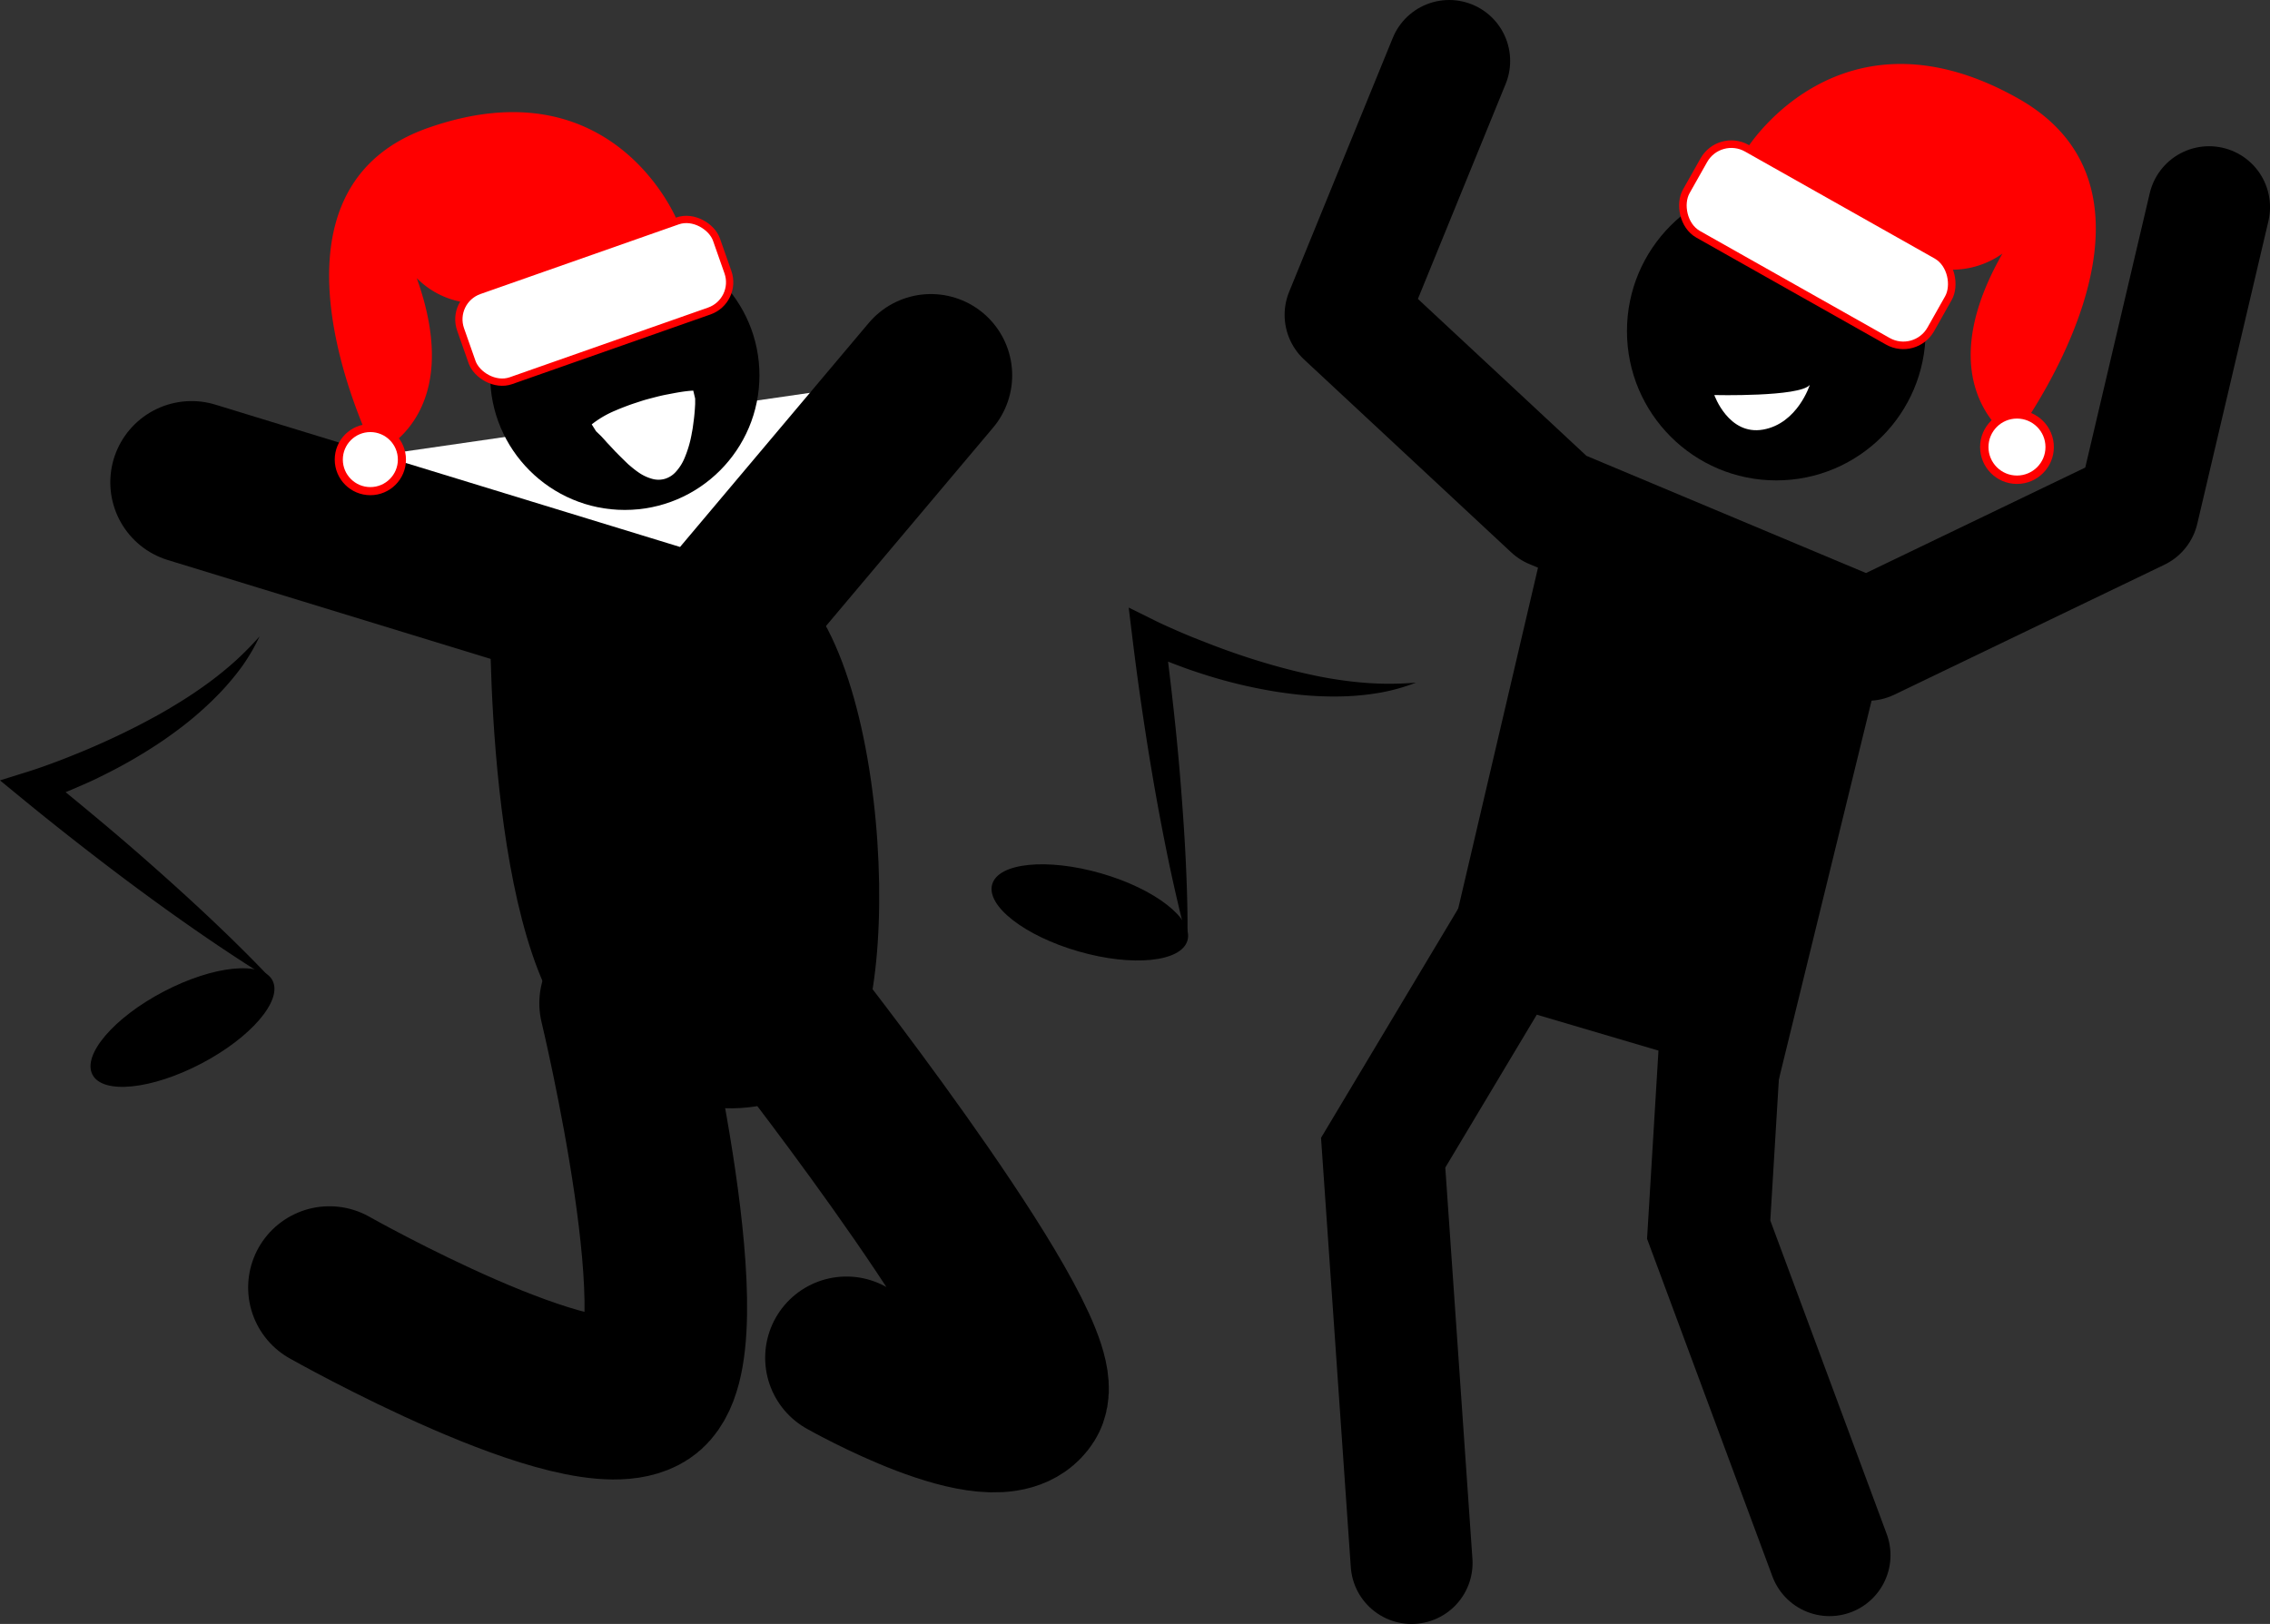 <svg xmlns="http://www.w3.org/2000/svg" viewBox="0 0 865.83 619.57"><rect x="0" y="0" width="865.83" height="619.57" fill="#333333" stroke="none"/><defs><style>.a,.c,.g,.h,.i,.j{fill:#fff;}.a,.b,.d,.e{stroke:#000;stroke-linecap:round;}.a,.b,.d{stroke-linejoin:round;}.a,.b{stroke-width:62px;}.b,.d,.e{fill:none;}.d,.e{stroke-width:46.5px;}.e,.g,.h,.i,.j{stroke-miterlimit:10;}.f{fill:red;}.g,.h,.i,.j{stroke:red;}.g{stroke-width:2.88px;}.h{stroke-width:3.2px;}.i{stroke-width:2.78px;}.j{stroke-width:3.09px;}</style></defs><polyline class="a" points="73.07 184.02 269.9 244.32 355.07 143.19"/><path d="M714.37,453.11s-2.55,134.62,35.73,168.44,72.09,28.71,97.61,10.2,19.78-171.62-26.15-191.4c0,0-28.71,31.9-51.68,30S714.37,453.11,714.37,453.11Z" transform="translate(-527.42 -223.47)"/><path class="b" d="M764.13,606.23s31.91,132.71,8.94,148-120-39.55-120-39.55" transform="translate(-527.42 -223.47)"/><path class="b" d="M831.13,613.89s98.25,125.69,87.4,142.92-68.26-15.32-68.26-15.32" transform="translate(-527.42 -223.47)"/><circle cx="238.31" cy="143.19" r="51.36"/><path class="c" d="M792.57,375.53l0,1.13,0,1-.12,2c-.1,1.25-.2,2.47-.34,3.57s-.28,2.14-.42,3.19-.34,1.9-.5,2.86a43.16,43.16,0,0,1-2.61,8.81,18.12,18.12,0,0,1-3.41,5.42,9.12,9.12,0,0,1-4.1,2.63,8.77,8.77,0,0,1-4.75.06,17,17,0,0,1-5.55-2.64c-1-.69-2-1.49-3.13-2.46-.27-.23-.58-.48-.85-.75s-.54-.51-.84-.81l-1.8-1.77-1-1c-.33-.34-.6-.64-1-1-.67-.75-1.33-1.44-2.11-2.28-.38-.42-.76-.78-1.17-1.24s-.75-.86-1.18-1.32-.89-1-1.36-1.43L754.77,388l-1.65-2.62a37.72,37.72,0,0,1,9.13-5.32c1.57-.69,3.17-1.3,4.77-1.9s3.22-1.09,4.83-1.63,3.26-.95,4.9-1.38,3.28-.84,5-1.16,3.33-.65,5-.92,3.37-.49,5.1-.57Z" transform="translate(-527.42 -223.47)"/><polyline class="d" points="552.76 23.25 513.23 120.12 592.28 193.74 712.39 244.11 815.46 194.51 842.59 79.04"/><polygon points="591.89 194.12 549.27 376.23 677.91 414.21 720.5 240.2 591.89 194.12"/><polyline class="e" points="579.49 352.99 527.57 439.78 538.42 596.32"/><polyline class="e" points="658.33 360.27 651.73 469.13 697.83 593.33"/><circle cx="677.52" cy="126.32" r="56.96"/><path class="c" d="M1181.3,374.19s32.55.78,36.42-3.87c0,0-4.65,14.72-17.82,17.05S1181.3,374.19,1181.3,374.19Z" transform="translate(-527.42 -223.47)"/><ellipse cx="597.02" cy="615.47" rx="38.75" ry="15.5" transform="translate(-744.86 123.91) rotate(-27.65)"/><path d="M631.34,597.48q-6.36-3.79-12.53-7.83c-4.12-2.67-8.2-5.41-12.25-8.17q-12.15-8.31-23.95-17c-7.9-5.78-15.68-11.71-23.4-17.71s-15.37-12.09-22.93-18.3l-8.86-7.27,10.91-3.41c1.87-.59,4-1.31,5.94-2s4-1.45,6-2.21,4-1.56,6-2.38,4-1.62,5.94-2.47c7.88-3.4,15.63-7.1,23.16-11.21,3.77-2,7.47-4.22,11.12-6.48s7.2-4.68,10.67-7.23,6.81-5.29,10.05-8.18a127.44,127.44,0,0,0,9.22-9.36,74.14,74.14,0,0,1-6.76,11.55A100.37,100.37,0,0,1,611,488.12a128.88,128.88,0,0,1-9.91,9.21c-3.45,2.9-7.08,5.58-10.77,8.17a189,189,0,0,1-23.28,13.63c-2,1-4,2-6.08,2.91s-4.12,1.82-6.19,2.69-4.16,1.73-6.28,2.52-4.19,1.54-6.5,2.29l2-10.69c7.63,6.11,15.17,12.34,22.66,18.62s14.89,12.69,22.19,19.21,14.54,13.12,21.63,19.89q5.33,5.08,10.55,10.29T631.34,597.48Z" transform="translate(-527.42 -223.47)"/><ellipse cx="943.1" cy="571.56" rx="15.5" ry="38.75" transform="translate(-394.34 1096.41) rotate(-73.95)"/><path d="M980.34,582.27q-2-7.14-3.65-14.31c-1.13-4.79-2.19-9.58-3.21-14.38-2-9.6-3.86-19.22-5.55-28.86s-3.24-19.3-4.68-29-2.75-19.36-3.93-29.07l-1.39-11.38,10.25,5.07c1.75.87,3.77,1.79,5.69,2.64s3.91,1.73,5.88,2.56,4,1.63,6,2.41,4,1.57,6,2.32c8,3,16.2,5.67,24.49,7.9,4.14,1.12,8.31,2.11,12.51,3s8.44,1.59,12.71,2.13,8.57.89,12.92,1a125.9,125.9,0,0,0,13.13-.39,74.73,74.73,0,0,1-12.87,3.68,100,100,0,0,1-13.41,1.51,124.48,124.48,0,0,1-13.52-.19c-4.51-.29-9-.85-13.44-1.53A188.17,188.17,0,0,1,988,481.21c-2.15-.68-4.29-1.37-6.41-2.1s-4.23-1.53-6.33-2.33-4.2-1.62-6.28-2.52-4.09-1.78-6.29-2.83l8.86-6.31c1.31,9.69,2.46,19.4,3.53,29.12s2,19.45,2.76,29.21,1.45,19.53,1.9,29.33c.22,4.9.41,9.8.52,14.72S980.41,577.34,980.34,582.27Z" transform="translate(-527.42 -223.47)"/><path class="f" d="M1193.85,280s35.57-57.2,103.37-18.95-2.14,130.38-2.14,130.38-33.23-19.85-3.89-71.2a33.27,33.27,0,0,1-20,6.13C1258,326,1282.44,326.83,1193.85,280Z" transform="translate(-527.42 -223.47)"/><rect class="g" x="1167.1" y="297.92" width="107.1" height="37.72" rx="12.03" transform="translate(-214.31 -782.3) rotate(29.43)"/><circle class="h" cx="769.32" cy="170.56" r="12.47"/><path class="f" d="M785.77,307.76s-24.17-60.41-95.11-35.48-20,124.34-20,124.34,34.95-13.26,15.72-67.05a32.08,32.08,0,0,0,18,9.22C717,340.68,693.62,337.32,785.77,307.76Z" transform="translate(-527.42 -223.47)"/><rect class="i" x="702.36" y="319.98" width="103.44" height="36.44" rx="11.62" transform="translate(1050.22 183.86) rotate(160.64)"/><circle class="j" cx="141.26" cy="175.34" r="12.04"/></svg>
